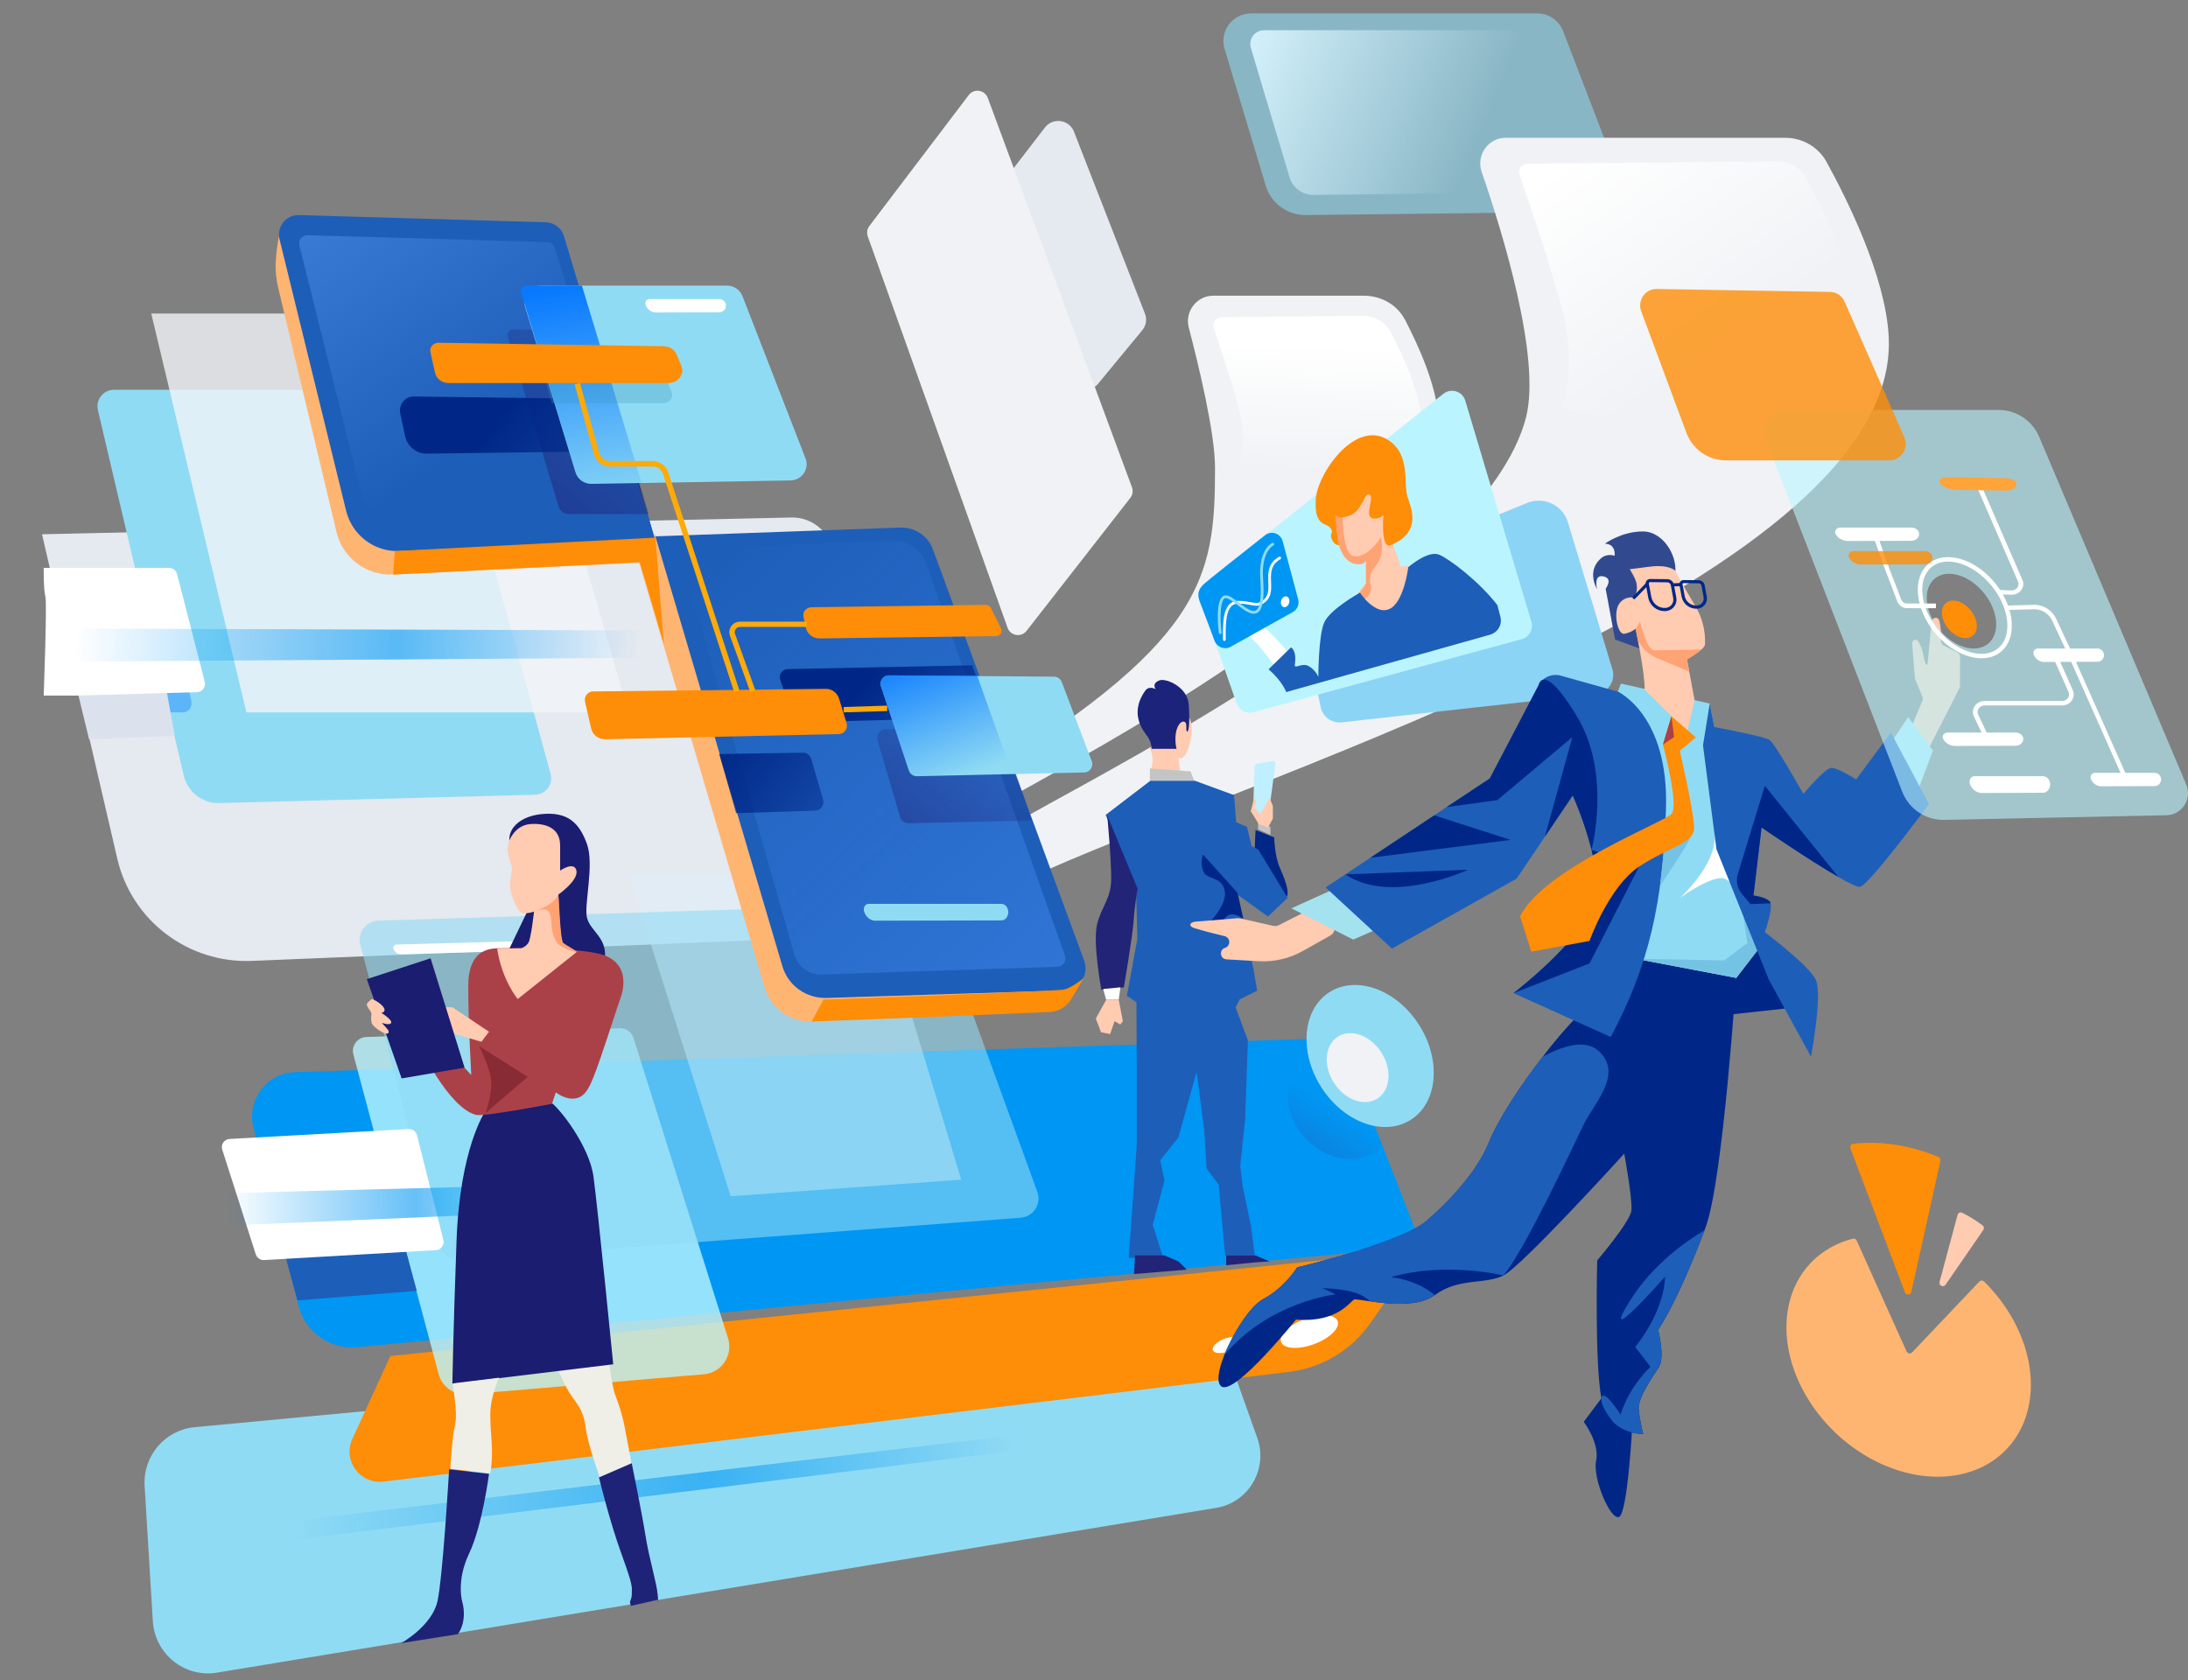 <svg width="651" height="500" viewBox="0 0 651 500" fill="none" xmlns="http://www.w3.org/2000/svg">
<rect x="0" y="0" width="651" height="500" fill="#808080" stroke="none"/>
<path d="M74.957 285.966L291 277.07L247.242 161.933C245.393 157.069 240.67 153.892 235.452 154.003L12.5 159L34.934 255.707C39.272 274.05 56.062 286.744 74.957 285.966Z" fill="#E5E9F0"/>
<path d="M405.757 88H360.976C356.037 88 352.451 92.727 353.702 97.504C356.782 109.266 361.511 128.993 361.511 139.244C361.511 172.508 358.327 191.471 287 234.343L290.298 243C328.229 221.564 430.149 169.142 427.965 124.53C427.492 114.852 422.002 102.747 418.053 95.193C415.674 90.642 410.892 88 405.757 88Z" fill="#F0F2F5"/>
<path d="M368.256 120.324C370.856 129.658 369.339 136.726 368.256 139.093L413.011 150C415.512 146.872 420.962 138.282 422.763 128.948C424.248 121.245 418.458 107.717 413.766 98.852C412.133 95.766 408.882 93.966 405.411 94.001L363.443 94.418C361.759 94.435 360.588 96.117 361.136 97.722C363.09 103.444 366.134 112.706 368.256 120.324Z" fill="url(#paint0_linear)"/>
<path d="M33.894 116H108.294C109.177 116 110.044 116.241 110.802 116.697L135.271 131.417C136.351 132.067 137.142 133.112 137.478 134.335L163.82 230.272C164.668 233.36 162.413 236.43 159.234 236.514L65.259 238.996C60.244 239.129 55.824 235.7 54.668 230.78L29.134 122.064C28.407 118.969 30.737 116 33.894 116Z" fill="#90DBF4"/>
<path d="M106.237 400.926L423 370.849L400.302 312.667C399.414 310.391 397.202 308.924 394.776 309.003L87.694 319.078C79.317 319.353 73.342 327.372 75.413 335.56L88.816 388.555C90.81 396.441 98.201 401.69 106.237 400.926Z" fill="#0096F3"/>
<path d="M362.725 396L57.913 424.728C49.076 425.561 42.49 433.305 43.031 442.226L45.472 482.447C46.066 492.237 54.932 499.364 64.544 497.779L361.895 448.733C371.525 447.144 377.368 437.152 374.076 427.901L362.725 396Z" fill="#90DBF4"/>
<path d="M423 372L116.15 403.543L104.834 428.229C101.899 434.634 107.118 441.779 114.113 440.931L383.618 408.255C393.3 407.081 402.03 401.854 407.636 393.873L423 372Z" fill="#FE8D08"/>
<path d="M130.481 408.862L105.142 313.816C104.457 311.246 106.334 308.703 108.985 308.612L184.41 306.002C186.261 305.938 187.928 307.12 188.485 308.892L216.612 398.244C218.204 403.301 214.711 408.534 209.443 408.983L139.149 414.97C135.166 415.309 131.513 412.735 130.481 408.862Z" fill="#BAF5FF" fill-opacity="0.8"/>
<path d="M187 212L147.601 76L143.908 93.309H45L73.318 212H187Z" fill="#F1F3F9" fill-opacity="0.8"/>
<path d="M286 351.077L267.515 289.949L259.299 260H187L217.398 356L286 351.077Z" fill="#DEEEF8" fill-opacity="0.6"/>
<path d="M457.407 4H372.221C366.72 4 362.773 9.277 364.35 14.523L376.598 55.251C378.175 60.493 383.05 64.063 388.547 63.999L473.872 63.015C479.589 62.95 483.492 57.236 481.452 51.92L465.082 9.26C463.866 6.092 460.813 4 457.407 4Z" fill="#90DBF4" fill-opacity="0.6"/>
<path d="M447.693 9H376.077C373.348 9 371.39 11.64 372.175 14.264L383.685 52.756C384.625 55.899 387.525 58.037 390.794 57.999L459.939 57.198C465.611 57.132 469.483 51.414 467.454 46.097L455.302 14.253C454.095 11.089 451.069 9 447.693 9Z" fill="url(#paint1_linear)"/>
<path d="M531.054 41H447.985C442.777 41 439.139 46.227 440.837 51.147C447.046 69.131 458.537 106.371 454.056 124.133C442.058 171.693 332.19 227.793 306.618 242.3C305.379 243.003 304.773 244.424 305.078 245.815L307.396 256.369C307.847 258.419 309.996 259.567 311.917 258.717C379.138 228.984 565.433 171.308 561.952 100.263C561.079 82.441 549.713 59.548 543.423 48.135C540.949 43.646 536.183 41 531.054 41Z" fill="#F0F2F5"/>
<path opacity="0.59" d="M273.285 269.003L112.588 273.973C108.884 274.088 106.25 277.598 107.193 281.162L130.892 370.726C131.6 373.402 134.128 375.193 136.903 374.983L303.667 362.402C307.469 362.115 309.948 358.303 308.653 354.737L278.886 272.785C278.039 270.452 275.779 268.926 273.285 269.003Z" fill="#90DBF4"/>
<path d="M464.486 90.795C468.738 105.957 466.258 117.438 464.486 121.283L537.667 139C541.756 133.919 550.668 119.965 553.612 104.803C556.224 91.348 545.077 66.947 537.201 52.793C535.509 49.753 532.278 47.966 528.819 48.001L454.439 48.735C452.753 48.752 451.584 50.436 452.14 52.04C455.264 61.044 460.749 77.468 464.486 90.795Z" fill="url(#paint2_linear)"/>
<path fill-rule="evenodd" clip-rule="evenodd" d="M130 110H180.341L195 161.274L144.66 163L130 110ZM132.148 111.669L145.873 161.289L192.853 159.678L179.127 111.669H132.148Z" fill="black"/>
<path d="M194.972 159L190 166.871L227.502 293.902C229.327 300.083 235.114 304.237 241.554 303.989L315 298.5L321.5 288L247.5 296.5C240.816 297.07 235.378 292.939 233.5 286.5L194.972 159Z" fill="#FFB572"/>
<path d="M82.039 78.076C82.342 73.051 83.314 65 86.426 65C106.179 67.677 108.179 117.051 107.728 144.795C107.567 154.693 115.572 163.012 125.377 162.642L195 160.016L189.654 167.485L116.879 170.981C108.992 171.36 101.951 166.032 100.103 158.288L82.816 85.841C82.209 83.297 81.882 80.688 82.039 78.076Z" fill="#FFB572"/>
<path d="M195 160.777L118.818 163.986C111.389 164.299 104.768 159.284 102.978 151.987L83.172 71.231C82.254 67.487 85.122 63.891 88.935 64.002L162.443 66.156C164.918 66.229 167.072 67.892 167.792 70.287L195 160.777Z" fill="#1D5EB9"/>
<path d="M190 155.218L123.127 157.986C115.724 158.293 109.127 153.391 107.348 146.263L89.073 73.024C88.683 71.458 89.906 69.954 91.533 70.001L162.804 72.054C163.861 72.084 164.781 72.781 165.088 73.784L190 155.218Z" fill="url(#paint3_linear)"/>
<path d="M340.665 93.351L319.532 39.166C318.124 35.557 313.265 34.872 310.897 37.95L298.022 54.677C296.969 56.045 296.71 57.856 297.337 59.46L318.21 112.838C319.593 116.375 324.316 117.118 326.739 114.181L339.873 98.261C341.009 96.884 341.311 95.01 340.665 93.351Z" fill="#E5EAF0"/>
<path d="M305.438 187.738L336.299 148.188C337.005 147.283 337.193 146.073 336.793 144.995L293.9 29.148C292.999 26.716 289.793 26.235 288.228 28.296L258.674 67.238C257.997 68.129 257.817 69.304 258.193 70.359L299.78 186.816C300.651 189.256 303.847 189.777 305.438 187.738Z" fill="#F0F2F5"/>
<path d="M474.876 206.534L399.233 214.964C396.266 215.294 393.534 213.331 392.937 210.438L387.117 182.267C386.565 179.591 388.007 176.904 390.558 175.857L454.334 149.688C459.295 147.652 464.948 150.307 466.489 155.396L479.755 199.231C480.786 202.637 478.449 206.136 474.876 206.534Z" fill="#8BD4F5"/>
<path d="M588.911 381.399C589.292 380.998 589.925 380.981 590.319 381.369C596.317 387.287 600.693 394.524 602.815 402.059C605.022 409.893 604.672 417.618 601.819 424.056C598.967 430.494 593.768 435.292 587.017 437.715C580.266 440.139 572.333 440.056 564.43 437.48C556.527 434.903 549.088 429.974 543.249 423.445C537.409 416.916 533.49 409.146 532.09 401.321C530.69 393.496 531.885 386.046 535.493 380.109C538.967 374.393 544.493 370.382 551.279 368.632C551.74 368.513 552.215 368.751 552.411 369.185L567.272 402.203C567.564 402.852 568.42 402.997 568.91 402.481L588.911 381.399Z" fill="#FFB572"/>
<path d="M407.941 319.804C410.602 322.329 412.521 325.49 413.403 328.806C414.286 332.121 414.085 335.409 412.83 338.166C411.574 340.923 409.335 342.998 406.452 344.075C403.57 345.152 400.204 345.171 396.867 344.13C393.53 343.089 390.406 341.044 387.972 338.308C385.539 335.572 383.928 332.295 383.388 328.978C382.847 325.66 383.406 322.485 384.978 319.935C386.551 317.386 389.051 315.603 392.097 314.859L398.566 329.685L407.941 319.804Z" fill="url(#paint4_linear)"/>
<path d="M550.542 341.718C550.316 341.121 550.699 340.467 551.333 340.393C559.463 339.437 568.249 340.786 576.77 344.303C577.214 344.486 577.459 344.964 577.354 345.433L568.684 384.473C568.468 385.443 567.124 385.539 566.772 384.61L550.542 341.718Z" fill="#FE8D08"/>
<path d="M582.438 361.538C582.599 360.938 583.264 360.628 583.819 360.908C585.927 361.971 587.965 363.234 589.897 364.675C590.322 364.991 590.412 365.586 590.112 366.022L578.863 382.339C578.226 383.263 576.783 382.596 577.074 381.512L582.438 361.538Z" fill="#FFCBB1"/>
<path d="M195 160L197.5 191.5L190.368 167.352H189.538C167.669 168.416 117 171 117 171C117 171 117.048 169.115 117.5 164L195 160Z" fill="#FE8D08"/>
<path d="M267.845 157.007L195 159.616L232.785 287.557C234.482 293.304 239.904 297.186 245.962 296.993L316.569 294.744C321.083 294.6 324.137 290.144 322.596 285.952L277.568 163.479C276.093 159.467 272.165 156.852 267.845 157.007Z" fill="#1D5EB9"/>
<path d="M265.892 161.006L202 163.334L236.332 284.034C237.364 287.66 240.706 290.117 244.445 289.996L314.626 287.721C316.287 287.668 317.414 285.998 316.855 284.42L275.476 167.561C274.039 163.503 270.161 160.851 265.892 161.006Z" fill="url(#paint5_linear)"/>
<path d="M297.849 187.112L294.823 180.903C294.552 180.345 293.956 179.991 293.304 180L241.432 180.718C239.882 180.739 238.737 182.084 239.053 183.512L239.807 186.92C240.209 188.734 241.922 190.026 243.892 190L296.376 189.304C297.565 189.288 298.344 188.129 297.849 187.112Z" fill="#FE8D08"/>
<path d="M297.959 269H258.386C257.403 269 256.733 270.2 257.104 271.298C257.657 272.935 258.979 274.003 260.446 274L297.963 273.911C299.464 273.908 300.447 272.018 299.795 270.39C299.456 269.54 298.742 269 297.959 269Z" fill="#90DBF4"/>
<path d="M158.519 280.001L117.908 281.104C117.284 281.121 116.853 281.734 117.047 282.328C117.381 283.35 118.347 284.03 119.42 283.999L158.599 282.884C159.594 282.856 160.261 281.85 159.901 280.921C159.681 280.353 159.128 279.984 158.519 280.001Z" fill="white"/>
<path d="M422 177.117L415.51 179L413.258 174.162C413.258 174.162 410.132 169.919 411.236 167.664C412.339 165.408 414.181 169.302 416.879 173.327C418.802 176.2 420.937 176.931 422 177.117Z" fill="#002787"/>
<path d="M452.779 190.209L372.916 211.955C370.835 212.522 368.67 211.385 367.954 209.351L357.031 178.288C356.45 176.634 356.98 174.794 358.352 173.703L429.462 117.19C431.741 115.378 435.129 116.443 435.963 119.232L455.64 185.061C456.302 187.276 455.01 189.601 452.779 190.209Z" fill="#BAF5FF"/>
<path d="M417.67 178.606C413.764 184.851 406.522 181.196 403.684 179.412C402.941 178.943 402.502 178.606 402.502 178.606L406.205 173.592V166.786C405.998 167.14 405.69 167.429 405.319 167.619C404.948 167.81 404.528 167.893 404.109 167.86C395.718 167.86 397.32 149.117 397.32 149.117C397.32 149.117 398.089 148.188 399.311 146.926C401.805 144.353 406.173 140.396 409.654 140.155C414.832 139.8 410.763 151.26 410.763 151.26L416.805 168.693L418.901 168.333C418.901 168.333 422.604 170.726 417.67 178.606Z" fill="#FFCBB1"/>
<path d="M409.048 168.784C405.827 172.531 409.477 175 406.968 177.49C406.07 178.37 405.022 179.097 403.868 179.639C403.104 179.164 402.653 178.822 402.653 178.822L406.46 173.743V166.849C406.247 167.207 405.931 167.5 405.549 167.693C405.167 167.885 404.736 167.97 404.305 167.936C395.676 167.936 397.323 148.949 397.323 148.949C397.323 148.949 398.115 148.007 399.371 146.729C399.232 152.336 399.302 164.287 402.397 165.375C406.456 166.827 410.892 159.932 410.892 159.932C410.892 159.932 412.269 165.033 409.048 168.784Z" fill="#FFA274"/>
<path d="M398.465 162.229C398.465 162.229 397.112 162.472 396.259 160.504C395.406 158.536 397.121 158.657 395.767 157.059C394.413 155.461 391.097 156.689 391.467 148.82C391.837 140.951 403.4 124.383 413.259 131.096C419.775 135.525 417.516 143.899 418.743 147.714C419.971 151.529 423.048 158.287 413.825 162.238C410.721 163.592 411.614 153.353 411.614 153.353C411.614 153.353 409.981 154.734 408.293 154.229C405.829 153.493 409.155 147.673 407.436 147.14C405.716 146.608 405.419 152.152 401.412 153.493C397.405 154.833 397.351 152.879 397.351 152.879C397.351 152.879 397.468 159.61 398.465 162.229Z" fill="#FE8D08"/>
<path d="M365.933 187.813C365.933 187.813 369.642 187.813 372.361 189.959C375.08 192.106 380.033 199.385 380.033 199.385L383.211 194.068C383.211 194.068 377.395 187.112 374.585 185.614C373.326 184.898 372.012 184.276 370.654 183.753L371.521 186.14C371.521 186.14 369.147 186.14 365.933 187.813Z" fill="white"/>
<path d="M443.319 188.893L442.015 189.26L435.495 191.098L382.669 205.967C382.669 205.967 381.764 202.997 377.451 199.172L384.108 192.66C384.108 192.66 385.959 193.506 385.216 197.972C385.393 199.177 387.434 197.007 389.533 198.335C390.753 199.075 391.703 200.171 392.248 201.47C392.248 201.47 392.248 189.287 393.973 185.307C395.697 181.328 404.38 176.529 404.634 176.378C405.112 177.08 405.642 177.747 406.217 178.375C407.91 180.225 410.715 182.51 413.458 181.212C417.77 179.163 419.005 168.791 419.005 168.791C419.005 168.791 424.797 163.726 428.128 165.05C431.092 166.232 440.043 172.948 445.527 180.101L446.432 183.616C446.71 184.719 446.542 185.884 445.961 186.868C445.381 187.852 444.434 188.577 443.319 188.893Z" fill="#1D5EB9"/>
<path d="M384.681 182.122L366.175 192.473C364.353 193.492 362.039 192.585 361.332 190.621C359.583 185.768 357.224 179.841 356.883 178.816C356.06 176.348 356.883 175.114 358.117 173.88C358.943 173.054 369.038 165.07 376.41 159.271C378.267 157.81 381.008 158.729 381.617 161.011L386.254 178.402C386.642 179.856 385.994 181.387 384.681 182.122Z" fill="#0096F3"/>
<path fill-rule="evenodd" clip-rule="evenodd" d="M381.1 165.859C381.212 166.057 381.144 166.308 380.947 166.421C379.588 167.197 378.891 168.131 378.53 169.136C378.162 170.159 378.131 171.285 378.163 172.469C378.17 172.697 378.178 172.927 378.187 173.159C378.224 174.11 378.261 175.091 378.133 176.001C377.97 177.16 377.534 178.254 376.481 179.132C375.835 179.67 375.269 179.99 374.699 180.145C374.128 180.301 373.59 180.282 373.022 180.201C372.718 180.157 372.405 180.097 372.067 180.032C371.142 179.853 370.032 179.639 368.401 179.639C367.394 179.639 366.686 180.021 366.166 180.647C365.63 181.292 365.276 182.219 365.05 183.321C364.666 185.202 364.681 187.451 364.694 189.365C364.697 189.699 364.699 190.024 364.699 190.335C364.699 190.562 364.515 190.746 364.287 190.746C364.06 190.746 363.876 190.562 363.876 190.335C363.876 190.036 363.874 189.719 363.871 189.39C363.858 187.482 363.841 185.13 364.244 183.156C364.482 181.996 364.873 180.917 365.533 180.122C366.208 179.309 367.146 178.816 368.401 178.816C370.119 178.816 371.345 179.053 372.28 179.233C372.597 179.294 372.881 179.349 373.139 179.386C373.651 179.459 374.064 179.466 374.483 179.351C374.903 179.237 375.366 178.991 375.954 178.5C376.809 177.787 377.175 176.903 377.318 175.887C377.435 175.056 377.402 174.171 377.366 173.227C377.357 172.986 377.348 172.741 377.341 172.492C377.308 171.297 377.332 170.037 377.756 168.858C378.186 167.66 379.018 166.575 380.538 165.706C380.736 165.594 380.987 165.662 381.1 165.859Z" fill="white"/>
<path fill-rule="evenodd" clip-rule="evenodd" d="M379.038 161.738C379.155 161.933 379.092 162.186 378.897 162.303C377.038 163.418 375.398 166.508 375.805 172.205C375.973 174.563 375.986 176.429 375.868 177.886C375.752 179.339 375.504 180.413 375.133 181.17C374.757 181.938 374.24 182.406 373.593 182.574C372.967 182.736 372.299 182.595 371.657 182.327C370.522 181.853 369.276 180.897 368.139 180.024C368.002 179.919 367.867 179.815 367.734 179.713C367.1 179.23 366.507 178.793 365.973 178.476C365.426 178.152 365.003 177.994 364.699 177.994C364.352 177.994 364.014 178.257 363.726 178.997C363.447 179.716 363.283 180.734 363.207 181.878C363.055 184.156 363.258 186.801 363.46 188.22C363.492 188.445 363.336 188.653 363.111 188.685C362.886 188.717 362.678 188.561 362.646 188.336C362.437 186.876 362.229 184.172 362.386 181.823C362.464 180.653 362.634 179.536 362.959 178.7C363.275 177.885 363.811 177.171 364.699 177.171C365.238 177.171 365.825 177.432 366.392 177.768C366.973 178.112 367.6 178.577 368.232 179.059C368.366 179.161 368.501 179.264 368.635 179.367C369.792 180.254 370.946 181.139 371.974 181.568C372.542 181.805 373.01 181.875 373.387 181.777C373.743 181.685 374.094 181.421 374.394 180.808C374.7 180.184 374.935 179.227 375.048 177.82C375.161 176.419 375.151 174.598 374.984 172.264C374.568 166.442 376.22 162.949 378.474 161.597C378.669 161.48 378.921 161.543 379.038 161.738Z" fill="#90DBF4"/>
<path d="M383.559 179.413C383.318 180.289 382.589 180.852 381.932 180.671C381.275 180.491 380.938 179.634 381.179 178.757C381.421 177.881 382.149 177.318 382.806 177.499C383.463 177.679 383.8 178.536 383.559 179.413Z" fill="white"/>
<path d="M398.002 393.166C398.765 395.233 395.613 398.3 390.963 400.018C386.312 401.735 381.923 401.451 381.16 399.384C380.397 397.317 383.548 394.25 388.199 392.532C392.85 390.815 397.238 391.099 398.002 393.166Z" fill="white"/>
<path d="M369.251 398.712C369.631 399.741 368.062 401.269 365.745 402.125C363.428 402.98 361.242 402.839 360.862 401.809C360.482 400.779 362.052 399.251 364.368 398.396C366.685 397.541 368.871 397.682 369.251 398.712Z" fill="white"/>
<path d="M50.016 212L48.043 203.028C48.014 202.899 48 202.766 48 202.632C48 201.731 48.643 201 49.436 201H53.37C54.48 201 55.447 201.859 55.717 203.083L56.927 208.583C57.308 210.319 56.153 212 54.579 212H50.016Z" fill="#5BB5F8"/>
<path d="M52 219L49.583 205.667L22.5 203.5L26.5 220L52 219Z" fill="#DBE2ED"/>
<path d="M124 384.167L120.196 370L84 370.5L88.5 387L124 384.167Z" fill="#1D5EB9"/>
<path d="M60.92 202.881L52.693 170.87C52.41 169.769 51.423 169 50.292 169L13 169C13 169 12.958 175.883 13.5 177.5C14.042 179.117 13 207 13 207H23L58.518 206C60.14 206 61.325 204.461 60.92 202.881Z" fill="white"/>
<path d="M131.927 369.04L124.079 337.844C123.794 336.711 122.729 335.938 121.544 336.004L68.331 338.95C66.724 339.039 65.632 340.591 66.115 342.1L76.106 373.302C76.445 374.363 77.475 375.061 78.605 374.996L129.675 372.044C131.217 371.955 132.297 370.513 131.927 369.04Z" fill="white"/>
<path d="M270.234 244.999L307 244.191L297.958 217H263.468C261.813 217 260.628 218.651 261.108 220.288L267.822 243.19C268.142 244.284 269.128 245.024 270.234 244.999Z" fill="url(#paint6_linear)"/>
<path d="M373.565 246.996L379.122 249.211C379.122 249.211 379.212 254.617 380.762 258.163C382.312 261.71 383.586 264.994 382.949 266.755L370.676 259.847L373.229 254.265L373.565 246.996Z" fill="#002787"/>
<path d="M342.135 229.728C342.135 229.728 343.915 226.759 342.135 222.721L352.605 212.601C352.605 212.601 354.75 213.012 354.565 217.416C354.38 221.821 352.507 226.675 350.639 225.507L351.293 230.896L342.135 229.728Z" fill="#FFCBB1"/>
<path d="M345.058 202.459C346.981 201.783 353.25 204.463 353.663 209.472C354.077 214.481 353.727 218.113 353.171 217.657C352.615 217.201 353.526 214.932 352.187 214.747C350.849 214.561 348.969 217.752 350.042 222.846H342.622C342.593 221.655 342.253 220.494 341.638 219.48C340.654 218.023 335.615 212.783 340.742 205.56C341.904 203.922 343.872 205.104 343.872 205.104C343.872 205.104 342.464 203.391 345.058 202.459Z" fill="#1C237B"/>
<path d="M342.135 232.36V228.701L354.228 229.565L355.308 232.36H342.135Z" fill="#C4C4C4"/>
<path d="M328.963 242.526L342.246 232.36H355.535L367.174 236.628L367.815 244.705L371.018 246.069L372.395 251.787L374.408 252.876L383.116 267.215L377.254 272.753L367.905 266.036L372.855 287.917L374.045 294.814L368.824 297.448L367.633 299.807L371.296 309.608L370.473 333.118L369.005 347.007L369.737 352.999L372.214 364.889L373.314 373.606H364.515L362.593 352.545L359.016 347.737L358.284 336.206L356.039 318.959L350.586 338.565L345.182 345.283L346.464 351.275L342.983 364.53L346.096 374.33H335.834L338.215 340.834V316.235L338.124 298.262L335.284 296.358L338.402 279.38L338.003 264.311L331.712 248.698L328.963 242.526Z" fill="#1D5EB9"/>
<path d="M357.946 254.314L368.226 265.732L369.944 273.5C369.944 273.5 367.499 271.442 365.495 272.364C363.492 273.287 362.675 278.626 357.946 276.507C357.946 276.507 365.31 269.88 364.403 265.18C363.497 260.48 358.943 262.138 357.946 259.095C356.949 256.053 357.946 254.314 357.946 254.314Z" fill="#002787"/>
<path d="M329.423 242.605L338.476 264.444C338.476 264.444 337.587 269.419 337.314 273.847C337.041 278.276 334.379 293.837 334.379 293.837L327.68 294.564C327.68 294.564 325.108 280.536 326.397 275.18C327.685 269.824 330.524 267.54 330.615 261.808C330.706 256.077 329.423 242.605 329.423 242.605Z" fill="#222478"/>
<path d="M374.335 244.801V246.84L377.994 248.46V246.12L374.335 244.801Z" fill="#C4C4C4"/>
<path d="M328.231 294.325L333.354 293.832L332.86 297.491H329.102L328.231 294.325Z" fill="white"/>
<path d="M329.161 297.491L326.036 303.101L327.595 307.201L330.298 307.736L331.623 303.906L333.339 304.882L334.085 303.906L332.854 297.491H329.161Z" fill="#FFCBB1"/>
<path d="M373.979 227.323L378.438 226.521C378.571 226.496 378.708 226.501 378.838 226.536C378.968 226.57 379.087 226.633 379.186 226.719C379.285 226.806 379.36 226.913 379.406 227.031C379.452 227.15 379.468 227.278 379.451 227.403L377.517 241.972L374.613 242.605L372.871 240.253L373.287 228.086C373.292 227.904 373.363 227.729 373.489 227.59C373.615 227.452 373.788 227.357 373.979 227.323V227.323Z" fill="#C0EFFF"/>
<path d="M373.166 237.483L373.764 238.347L373.166 240.45L374.964 242.269L377.784 237.483L378.726 239.876V243.613L377.28 246.264L374.536 245.236L372.14 241.41L373.166 237.483Z" fill="#FFCBB1"/>
<path d="M364.822 373.599V376.539L373.619 375.666L377.725 375.409L373.504 373.599H364.822Z" fill="#222478"/>
<path d="M337.744 373.599L337.386 379.158L353.101 377.848L350.648 375.409L346.426 373.599H337.744Z" fill="#222478"/>
<path d="M169.24 153H193L177.327 98.771L152.657 98.001C151.552 97.966 150.745 99.081 151.075 100.184L166.172 150.641C166.592 152.045 167.834 153 169.24 153Z" fill="url(#paint7_linear)"/>
<path d="M238.906 224L214 224.399L219.026 242L242.564 241.246C244.214 241.193 245.367 239.552 244.893 237.931L241.352 225.836C241.029 224.732 240.03 223.982 238.906 224Z" fill="url(#paint8_linear)"/>
<path d="M289.265 198L234.408 199.119C232.76 199.152 231.613 200.711 232.122 202.223L236.424 215L295 213.419L289.265 198Z" fill="url(#paint9_linear)"/>
<path d="M182.129 118.77L123.112 118C120.499 117.966 118.536 120.447 119.096 123.075L120.519 129.747C121.179 132.845 123.862 135.039 126.942 134.999L187 134.231L182.129 118.77Z" fill="url(#paint10_linear)"/>
<path d="M251.886 215.198L249.661 207.945C249.118 206.177 247.502 204.98 245.684 205L176.446 205.771C174.863 205.789 173.704 207.296 174.067 208.865L175.892 216.765C176.337 218.693 178.046 220.042 179.991 219.999L249.58 218.466C251.225 218.43 252.377 216.798 251.886 215.198Z" fill="#FE8D08"/>
<path d="M324.838 226.542L315.907 202.973C315.545 202.016 314.628 201.381 313.6 201.373L264.506 201C262.806 200.987 261.595 202.637 262.126 204.243L270.411 229.301C270.753 230.334 271.734 231.024 272.828 230.999L322.569 229.884C324.281 229.845 325.442 228.136 324.838 226.542Z" fill="#90DBF4"/>
<path d="M301 229.839L290.706 201H264.472C262.79 201 261.6 202.645 262.125 204.244L270.359 229.3C270.704 230.35 271.703 231.043 272.807 230.998L301 229.839Z" fill="url(#paint11_linear)"/>
<path d="M216.319 85H160.906C157.623 85 155.268 88.111 156.209 91.204L171.232 140.561C171.863 142.632 173.818 144.037 176.016 143.999L235.179 142.979C238.578 142.92 240.886 139.56 239.673 136.437L220.899 88.101C220.174 86.234 218.352 85 216.319 85Z" fill="#90DBF4"/>
<path d="M191 144L173.126 85H156.626C155.537 85 154.756 86.045 155.07 87.083L171.268 140.55C171.889 142.598 173.785 144 175.936 144H191Z" fill="url(#paint12_linear)"/>
<path d="M199.819 116.644L196.199 107.765L162.702 107C161.585 106.975 160.76 108.017 161.063 109.073L164.195 120H197.504C199.268 120 200.474 118.252 199.819 116.644Z" fill="#3F96BB" fill-opacity="0.3"/>
<path d="M202.726 108.9L201.286 105.467C200.682 104.027 199.168 103.064 197.465 103.038L130.541 102C128.947 101.976 127.736 103.29 128.05 104.704L129.444 110.977C129.835 112.735 131.543 114 133.525 114H198.833C201.747 114 203.759 111.363 202.726 108.9Z" fill="#FE8D08"/>
<path d="M213.959 89H193.278C192.459 89 191.851 89.733 192.032 90.504C192.375 91.968 193.726 93.005 195.282 93L213.966 92.936C215.304 92.932 216.276 91.706 215.93 90.459C215.691 89.599 214.882 89 213.959 89Z" fill="white"/>
<path d="M234.988 187.764L3.298 187C0.064 186.989 -1.233 192.322 1.439 194.649L1.962 195.105C3.393 196.351 5.088 197.012 6.82 197L234.997 195.453C237.564 195.436 238.939 191.594 237.269 189.107C236.698 188.258 235.866 187.767 234.988 187.764Z" fill="url(#paint13_linear)"/>
<path d="M190.702 351.864L56.033 355.392C53.093 355.469 51.456 358.825 53.206 361.19C55.074 363.714 58.073 365.146 61.211 365.011L190.964 359.439C193.632 359.325 195.348 356.562 194.268 354.12C193.647 352.715 192.239 351.824 190.702 351.864Z" fill="url(#paint14_linear)"/>
<path d="M362.182 419.906L62.525 455.575C59.53 455.931 59.261 460.175 62.187 460.907C63.03 461.118 63.904 461.171 64.767 461.065L362.71 424.262C364.871 423.995 365.366 421.082 363.413 420.117C363.032 419.929 362.604 419.855 362.182 419.906Z" fill="url(#paint15_linear)"/>
<path d="M165.493 406.433C165.493 406.433 167.985 412.635 170.312 415.793C172.639 418.952 173.802 420.809 174.3 425.154C174.797 429.5 178.456 439.695 178.456 439.695L187.912 435.515C187.912 435.515 187.09 431.17 185.918 424.985C184.746 418.799 183.258 416.128 182.678 413.954C182.099 411.779 180.434 400.917 180.434 400.917L165.493 406.433Z" fill="#EFEEE7"/>
<path d="M160.91 242.303C168.975 241.419 172.379 244.958 174.628 251.149C176.877 257.339 173.747 269.074 174.628 273.013C175.509 276.953 180.173 278.703 180.032 284.389C179.891 290.075 173.381 297.912 173.381 297.912L151.582 282.263L156.874 271.267C156.874 271.267 151.96 254.459 151.582 250.286C151.204 246.113 155.269 242.92 160.91 242.303Z" fill="#1A1D70"/>
<path d="M144.328 330.858C144.328 330.858 136.83 341.595 135.828 369.38C134.827 397.166 134.592 411.823 134.592 411.823L182.458 406.016C182.458 406.016 177.833 359.402 176.584 350.186C175.335 340.97 166.46 329.849 164.086 328.208L144.328 330.858Z" fill="#1A1D70"/>
<path d="M147.921 282.214C145.772 282.343 139.317 282.468 139.317 293.443C139.317 304.418 140.219 319.913 140.219 319.913L128.072 307.055L124.897 311.475C124.897 311.475 133.463 329.641 141.587 331.774C143.991 332.406 164.231 328.497 164.231 328.497L165.371 325.091C165.371 325.091 168.375 327.487 171.362 326.859C174.35 326.231 175.618 323.706 178.652 314.881C181.685 306.057 183.588 299.877 184.598 297.103C185.607 294.329 187.13 287.392 180.296 284.493C173.461 281.595 147.921 282.214 147.921 282.214Z" fill="#AB4148"/>
<path d="M157.742 245.251C161.676 244.924 166.662 246.013 166.662 251.599V259.091C166.662 259.091 170.866 256.159 171.505 259.091C172.144 262.022 166.141 266.21 166.141 266.21C166.141 266.21 166.406 279.668 167.553 280.807C168.701 281.946 171.551 283.349 171.551 283.349L154.038 297.307C154.038 297.307 149.326 291.72 147.922 282.323L155.068 282.198C155.961 281.916 156.727 281.333 157.233 280.548C157.998 279.292 158.889 271.281 158.889 271.281C158.889 271.281 155.833 272.42 154.686 271.281C153.538 270.142 151.705 265.837 151.743 263.408C151.781 260.979 152.403 259.597 152.277 258.203C152.151 256.808 151.016 254.983 151.016 252.617C151.016 250.251 153.151 245.623 157.742 245.251Z" fill="#FFCBB1"/>
<path d="M142.469 311.242L157.01 320.482L144.477 331.237C144.477 331.237 146.606 325.161 146.106 321.221C145.606 317.281 142.469 311.242 142.469 311.242Z" fill="#892B34"/>
<path d="M134.557 299.73L145.498 307.049L143.234 310.031L134.557 307.489L132.168 299.73H134.557Z" fill="#FFCBB1"/>
<path d="M109.144 291.396L128.112 285.188L138.227 317.727L119.502 320.937L109.144 291.396Z" fill="#1A1D70"/>
<path d="M110.596 297.307C112.046 297.678 114.942 299.777 114.34 300.89C113.739 302.003 112.679 300.89 112.679 300.89C112.679 300.89 116.754 303.361 116.392 304.352C116.029 305.342 113.504 304.352 113.504 304.352C113.504 304.352 115.667 306.447 115.667 307.014C115.667 308.926 110.959 305.709 110.596 304.474C110.418 303.684 110.384 302.867 110.496 302.064C110.525 301.849 110.51 301.629 110.454 301.419C110.398 301.209 110.301 301.013 110.17 300.841C109.724 300.266 109.098 299.361 109.146 298.897C109.202 298.358 110.596 297.307 110.596 297.307Z" fill="#FFCBB1"/>
<path d="M171.855 283.371C169.937 283.169 166.549 281.71 165.796 280.644C162.28 275.663 166.415 268.981 159.565 271.015C159.109 271.174 158.828 271.252 158.828 271.252C159.087 271.163 159.332 271.084 159.565 271.015C161.116 270.471 164.694 268.981 166.099 266.405C166.402 267.617 166.644 279.917 167.614 280.644C168.583 281.371 171.047 282.664 171.855 283.371Z" fill="#FFA274"/>
<path d="M187.72 477.898L195.711 476.122C195.711 476.122 196.05 478.674 195.711 474.79C195.372 470.906 193.099 463.678 192.07 457.085C191.04 450.492 187.961 435.454 187.961 435.454L178.217 439.681C178.217 439.681 181.301 452.524 184.894 462.411C188.486 472.299 187.978 472.127 187.978 474.326C187.978 476.526 187.018 476.122 187.72 477.898Z" fill="#1F2378"/>
<path d="M148.527 410.006C148.527 410.006 145.876 415.307 145.876 421.185C145.876 427.063 147.032 431.932 145.876 438.484L133.986 437.138C133.986 437.138 134.235 432.605 134.688 428.413C135.142 424.222 135.803 423.378 135.64 420.188C135.477 416.997 134.688 411.705 134.688 411.705L148.527 410.006Z" fill="#EFEEE7"/>
<path d="M133.631 437.272L145.499 438.616C145.499 438.616 143.521 454.049 139.567 462.353C135.613 470.656 137.586 476.877 137.586 476.877C137.586 476.877 139.192 482.141 136.224 486.332L119.354 488.996C119.354 488.996 128.523 483.923 130.154 476.545C131.785 469.166 133.631 437.272 133.631 437.272Z" fill="#1F2378"/>
<path fill-rule="evenodd" clip-rule="evenodd" d="M217.185 189.172C216.451 187.136 217.994 185 220.201 185H240V186.565H220.201C219.098 186.565 218.326 187.633 218.693 188.651L224.761 205.479L223.253 206L217.185 189.172Z" fill="#FEAA08"/>
<path fill-rule="evenodd" clip-rule="evenodd" d="M264 211.6L251.048 212L251 210.4L263.952 210L264 211.6Z" fill="#FEAA08"/>
<path fill-rule="evenodd" clip-rule="evenodd" d="M172.577 114L178.291 134.792C178.683 136.216 179.973 137.202 181.445 137.202H194.177C196.299 137.202 198.18 138.572 198.841 140.596L220 205.489L218.445 206L197.286 141.106C196.846 139.757 195.592 138.844 194.177 138.844H181.445C179.237 138.844 177.302 137.365 176.715 135.229L171 114.437L172.577 114Z" fill="#FEAA08"/>
<path d="M516.58 291.017C516.58 291.017 512.682 350.753 507.574 364.949C507.574 364.949 507.424 365.37 507.142 366.123C505.495 370.549 499.396 386.449 493.338 395.804C493.338 395.804 495.513 403.832 493.512 406.96C491.51 410.088 487.277 416.026 487.563 419.431C487.828 421.904 488.282 424.354 488.921 426.758C488.921 426.758 483.835 426.943 480.079 423.314C478.98 422.252 478.101 420.984 477.492 419.583C477.485 419.569 477.482 419.553 477.484 419.537C477.015 418.456 476.673 417.324 476.465 416.164C474.428 405.174 475.219 375.101 475.219 375.101C475.219 375.101 484.968 363.659 485.38 360.31C485.791 356.96 483.264 343.328 483.264 343.328C483.264 343.328 452.829 376.84 447.313 379.587C441.798 382.334 434.001 380.16 426.893 385.433C422.031 389.025 413.208 388.065 407.702 387.286C405.148 386.921 403.311 386.593 402.9 386.755C401.629 387.331 397.989 393.685 385.594 392.715C385.594 392.715 367.558 415.157 363.478 412.645C361.836 411.632 362.481 407.776 364.257 403.302C366.89 396.656 372.018 388.652 375.845 386.607C382.263 383.182 385.963 377.153 385.963 377.153C385.963 377.153 418.125 369.642 424.955 362.867C424.955 362.867 438.218 351.806 442.933 340.114C445.854 332.879 452.552 322.837 459.019 314.467C462.344 310.07 465.931 305.878 469.761 301.913C477.165 294.534 486.82 285.346 486.82 285.346L516.58 291.017Z" fill="#002787"/>
<path d="M471.169 334.704C468.06 341.13 453.412 372.574 447.309 379.564C447.309 379.564 430.015 375.372 413.855 380.082C413.855 380.082 421.38 380.686 426.866 385.419C422.005 389.011 413.182 388.051 407.676 387.271C405.661 385.471 402.871 383.738 393.467 383.345L397.424 385.193C397.424 385.193 377.609 387.332 364.235 403.311C366.868 396.665 371.996 388.661 375.823 386.616C382.241 383.19 385.941 377.162 385.941 377.162C385.941 377.162 418.103 369.651 424.933 362.876C424.933 362.876 438.196 351.815 442.911 340.123C445.832 332.888 452.53 322.846 458.997 314.476C464.595 311.453 471.533 309.045 475.597 312.725C483.162 319.578 474.288 328.276 471.169 334.704Z" fill="#1D5EB9"/>
<path d="M531.309 300.123L514.33 301.973L516.581 291.017L523.241 282.383L531.309 300.123Z" fill="#002787"/>
<path d="M476.461 416.141L471.216 423.134C471.216 423.134 476.006 429.474 474.903 434.666C473.8 439.858 479.005 452.146 481.635 451.484C484.264 450.821 485.67 424.068 485.67 424.068L476.461 416.141Z" fill="#002787"/>
<path d="M477.49 161.809C477.49 161.809 482.441 158.14 488.834 158.157C495.227 158.175 499.656 166.302 498.223 171.574C498.223 171.574 491.066 166.364 486.65 171.313C486.65 171.313 488.584 175.256 486.324 177.91C484.064 180.565 486.657 187.142 486.657 187.142L487.786 192.953L480.538 190.342L477.73 175.193C477.73 175.193 480.098 172.173 477.051 171.53C474.005 170.887 475.172 175.317 475.172 175.317C475.172 175.317 472.014 170.218 476.095 166.374C476.646 165.822 477.343 165.438 478.103 165.267C478.864 165.096 479.658 165.144 480.392 165.406C480.392 165.406 480.939 161.866 477.49 161.809Z" fill="#314A8F"/>
<path d="M355.35 276.216C353.577 275.668 353.852 274.438 355.702 274.285L368.205 273.253C368.454 273.233 368.706 273.25 368.95 273.305L378.844 275.534C379.406 275.66 379.994 275.587 380.507 275.325L388.319 271.344C389.034 270.98 389.882 270.986 390.591 271.36L395.753 274.083C397.482 274.995 397.516 277.459 395.812 278.417L387.647 283.012C383.653 285.26 379.098 286.316 374.522 286.056L364.926 285.509C362.972 285.398 362.634 282.659 364.501 282.075V282.075C366.227 281.536 366.124 279.015 364.366 278.596C361.364 277.88 357.909 277.007 355.35 276.216Z" fill="#FFCBB1"/>
<path d="M481.346 205.837L482.277 203.429L508.673 209.373L523.24 282.383L516.579 291.012L486.797 285.35C486.797 285.35 495.24 259.353 494.909 244.792C494.578 230.231 491.614 212.019 481.346 205.837Z" fill="#90DBF4"/>
<path d="M518.366 270.375L519.883 280.623L513.035 285.819L486.797 285.35L516.58 291.017L523.24 282.383L518.366 270.375Z" fill="#74C3E5"/>
<path d="M384.215 270.324L397.552 264.285L410.745 276.049L402.63 279.619L384.215 270.324Z" fill="#A5E2F0"/>
<path d="M507.294 191.738C507.282 192.181 506.844 192.731 506.228 193.295C504.892 194.406 503.455 195.389 501.937 196.232L504.208 208.486L501.983 217.846L489.323 205.225C489.488 200.548 486.656 187.138 486.656 187.138C485.671 187.879 484.528 188.384 483.316 188.614C481.319 188.984 479.953 182.531 481.682 179.799C482.154 179.032 482.858 178.436 483.691 178.096C484.525 177.756 485.445 177.689 486.319 177.907C487.984 174.117 486.448 172.09 484.916 169.395L490.779 168.649C496.643 167.907 498.413 169.815 498.413 169.815C498.413 169.815 501.063 174.833 504.279 180.096C506.426 183.587 507.476 187.643 507.294 191.738V191.738Z" fill="#FFCBB1"/>
<path d="M568.456 218.916C568.138 218.454 568.077 217.862 568.295 217.345L571.976 208.596C572.147 208.19 572.148 207.733 571.979 207.326L569.872 202.255C569.806 202.097 569.765 201.929 569.751 201.757L568.938 191.775C568.833 190.482 570.059 189.831 570.754 190.925C571.342 191.85 571.909 193.126 572.228 194.849C572.973 198.867 573.422 197.817 573.53 197.456C573.549 197.392 573.559 197.326 573.565 197.259L574.668 185.226C574.816 183.616 576.692 183.302 577.051 184.878C577.467 186.703 577.606 188.587 577.458 190.468C577.402 191.18 577.76 191.871 578.401 192.185L582.265 194.077C582.832 194.355 583.19 194.932 583.187 195.562L583.149 204.123C583.148 204.38 583.087 204.634 582.969 204.863L573.928 222.583C573.361 223.693 571.813 223.795 571.106 222.768L568.456 218.916Z" fill="#FFCBB1"/>
<path d="M495.69 240.517C494.877 268.354 490.617 287.403 479.234 308.607L450.318 295.556C450.687 295.274 474.273 277.095 475.061 265.68C475.327 261.803 474.604 257.239 473.529 252.919C472.103 247.378 470.234 241.96 467.939 236.719L459.657 248.997L451.227 261.497L414.136 282.303L394.417 264.108L430.408 240.204L443.285 231.66L457.798 203.912C458.403 202.756 459.387 201.843 460.585 201.327C461.783 200.811 463.122 200.723 464.378 201.077L481.366 205.843C481.366 205.843 496.506 212.675 495.69 240.517Z" fill="#1D5EB9"/>
<path d="M509.944 247.016C509.944 247.016 512.865 254.57 499.892 267.197C499.892 267.197 507.163 261.856 511.706 261.326C516.25 260.796 518.367 270.375 518.367 270.375C518.367 270.375 511.697 254.606 509.944 247.016Z" fill="white"/>
<path d="M562.357 221.447L567.746 213.394L575.102 223.385L570.271 236.288L562.357 221.447Z" fill="#A5E2F0"/>
<path d="M573.92 239.263C573.92 239.263 556.197 263.39 553.385 263.911C552.625 264.052 550.16 262.842 546.957 260.996C538.258 255.978 524.136 246.28 524.136 246.28L521.729 266.511C521.729 266.511 525.055 266.927 526.496 268.209C526.665 268.378 526.776 268.596 526.815 268.832C527.363 271.099 525.091 277.417 525.091 277.417C525.091 277.417 538.301 287.355 540.291 291.651C542.281 295.948 538.836 314.463 538.836 314.463L526.254 291.483L510.703 252.745L506.695 221.828L508.696 209.416L510.086 216.382C510.086 216.382 524.949 219.135 526.528 220.216C528.106 221.297 536.553 236.253 536.553 236.253C536.553 236.253 543.034 228.515 544.927 228.505C546.819 228.495 552.274 231.96 552.274 231.96L562.595 218.006L573.92 239.263Z" fill="#1D5EB9"/>
<path d="M473.532 252.914C472.107 247.372 470.238 241.955 467.943 236.713L459.661 248.991L467.832 219.355L445.501 238.122L430.394 240.207L443.271 231.662L457.784 203.915C457.784 203.915 458.013 202.593 459.036 202.314C460.45 201.914 463.38 203.512 469.312 213.411C479.539 230.433 473.532 252.914 473.532 252.914Z" fill="#002787"/>
<path d="M487.715 257.825L472.94 286.716L450.318 295.556C450.687 295.274 474.273 277.095 475.061 265.68C475.327 261.803 474.604 257.239 473.529 252.919L487.715 257.825Z" fill="#002787"/>
<path d="M407.727 255.27L449.437 249.949L426.735 242.647L407.727 255.27Z" fill="#002787"/>
<path d="M400.288 260.211L436.784 258.836C436.784 258.836 413.932 269.5 400.288 260.211Z" fill="#002787"/>
<path d="M493.907 263.655C493.907 263.655 502.433 251.061 503.216 248.718C503.999 246.375 494.981 253.712 494.981 253.712L493.907 263.655Z" fill="#74C3E5"/>
<path d="M524.114 246.261L521.706 266.492C521.706 266.492 525.033 266.908 526.474 268.19C526.642 268.359 526.754 268.577 526.793 268.813L520.788 269.073L518.203 265.915C517.549 265.114 517.104 264.164 516.906 263.15C516.708 262.135 516.764 261.088 517.068 260.1L525.1 233.848L546.95 260.96C538.237 255.963 524.114 246.261 524.114 246.261Z" fill="#002787"/>
<path d="M497.299 213.172L494.774 221.603C494.774 221.603 499.675 239.684 497.312 242.239C494.948 244.795 459.45 258.433 452.27 272.667L455.607 283.231L472.921 280.021C472.921 280.021 478.685 263.796 487.758 257.851C496.83 251.906 504.022 251.046 504.046 246.4C504.071 241.753 499.791 223.444 499.791 223.444L504.557 219.463L497.299 213.172Z" fill="#FE8D08"/>
<path d="M493.338 395.804C493.338 395.804 495.513 403.832 493.512 406.96C491.51 410.088 487.277 416.026 487.563 419.431C487.828 421.904 488.282 424.354 488.921 426.758C488.921 426.758 483.835 426.943 480.079 423.314C479.115 422.144 478.25 420.896 477.492 419.583C477.485 419.569 477.482 419.553 477.484 419.537C476.779 418.289 476.363 417.092 476.465 416.164C476.842 412.651 482.171 420.956 482.171 420.956C484.88 412.368 491.061 406.746 491.061 406.746L486.534 400.878C495.736 389.192 495.389 379.963 495.389 379.963C495.389 379.963 475.306 402.704 484.869 387.247C491.652 376.284 501.813 369.285 507.147 366.146C505.495 370.549 499.396 386.449 493.338 395.804Z" fill="#1D5EB9"/>
<path d="M496.053 181.791C495.952 181.81 495.851 181.828 495.751 181.847C494.512 181.964 493.275 181.612 492.283 180.861C491.292 180.11 490.618 179.014 490.395 177.791L489.665 173.857C489.63 173.666 489.637 173.47 489.686 173.282C489.736 173.094 489.826 172.92 489.952 172.771C490.077 172.623 490.234 172.504 490.411 172.424C490.588 172.344 490.78 172.304 490.974 172.307V172.307L496.111 172.369C496.569 172.374 497.012 172.538 497.363 172.833C497.714 173.128 497.952 173.536 498.035 173.987L498.754 177.861C498.917 178.74 498.724 179.648 498.217 180.385C497.711 181.122 496.932 181.628 496.053 181.791V181.791ZM490.887 173.242C490.8 173.258 490.721 173.304 490.665 173.373C490.629 173.416 490.603 173.467 490.588 173.521C490.574 173.575 490.571 173.632 490.581 173.687L491.308 177.607C491.488 178.603 492.036 179.494 492.842 180.105C493.648 180.716 494.654 181.002 495.662 180.907C495.999 180.875 496.327 180.773 496.623 180.608C496.919 180.443 497.178 180.218 497.383 179.948C497.587 179.677 497.733 179.367 497.812 179.037C497.89 178.707 497.899 178.364 497.838 178.031L497.12 174.157C497.075 173.918 496.948 173.702 496.762 173.546C496.576 173.389 496.342 173.302 496.099 173.299L490.962 173.238L490.887 173.242Z" fill="#002787"/>
<path d="M505.37 181.077C505.279 181.094 505.187 181.111 505.095 181.128C503.992 181.233 502.889 180.92 502.005 180.251C501.121 179.581 500.521 178.604 500.323 177.513L499.683 174.06C499.654 173.883 499.665 173.701 499.715 173.528C499.764 173.355 499.852 173.195 499.971 173.06C500.086 172.921 500.23 172.811 500.393 172.736C500.557 172.661 500.735 172.625 500.915 172.629V172.629L505.438 172.681C505.855 172.686 506.257 172.835 506.577 173.103C506.896 173.371 507.112 173.742 507.189 174.152L507.822 177.568C507.894 177.958 507.889 178.36 507.806 178.748C507.724 179.137 507.565 179.505 507.34 179.833C507.115 180.16 506.827 180.44 506.493 180.656C506.16 180.872 505.787 181.02 505.396 181.092L505.37 181.077ZM500.82 173.551C500.758 173.564 500.701 173.596 500.657 173.643C500.631 173.675 500.611 173.713 500.601 173.753C500.59 173.794 500.589 173.836 500.596 173.877L501.237 177.33C501.392 178.193 501.867 178.966 502.566 179.495C503.265 180.025 504.138 180.272 505.011 180.187C505.301 180.161 505.582 180.075 505.837 179.934C506.091 179.793 506.314 179.6 506.49 179.368C506.666 179.136 506.791 178.87 506.858 178.587C506.926 178.304 506.933 178.01 506.88 177.723L506.247 174.307C506.208 174.11 506.103 173.932 505.948 173.803C505.794 173.674 505.601 173.601 505.4 173.598L500.876 173.546L500.82 173.551Z" fill="#002787"/>
<path d="M497.562 173.606L497.602 174.537L500.161 174.428L500.121 173.497L497.562 173.606Z" fill="#002787"/>
<path d="M486.314 178.291C486.241 178.304 486.167 178.3 486.096 178.279C486.025 178.257 485.961 178.219 485.908 178.168C485.819 178.082 485.768 177.965 485.766 177.842C485.764 177.719 485.81 177.601 485.895 177.512L489.789 173.45C489.875 173.367 489.991 173.32 490.111 173.32C490.231 173.319 490.347 173.366 490.434 173.449C490.521 173.532 490.572 173.645 490.577 173.765C490.583 173.885 490.541 174.003 490.462 174.093L486.564 178.131C486.5 178.21 486.413 178.267 486.314 178.291V178.291Z" fill="#002787"/>
<path d="M506.228 193.295C504.892 194.406 503.455 195.389 501.936 196.232L502.615 199.895L493.607 196.09C489.338 194.603 487.336 190.649 487.336 190.649L486.679 187.105L487.975 185.055C487.975 185.055 489.947 193.595 492.26 193.554L506.228 193.295Z" fill="#FFA274"/>
<path d="M494.763 221.591L498.097 219.339L497.299 213.172L494.763 221.591Z" fill="#AB4148"/>
<path fill-rule="evenodd" clip-rule="evenodd" d="M531.587 122H594.616C599.904 122 604.679 125.165 606.738 130.036L650.474 233.48C652.285 237.764 649.201 242.524 644.55 242.621L578.506 243.997C572.972 244.112 567.957 240.753 565.958 235.591L525.45 130.956C523.781 126.644 526.963 122 531.587 122ZM591.508 191.588C595.183 188.595 594.622 181.821 590.253 176.457C585.885 171.094 579.364 169.172 575.689 172.165C572.014 175.158 572.576 181.932 576.944 187.296C581.312 192.659 587.833 194.581 591.508 191.588Z" fill="#BAF5FF" fill-opacity="0.6"/>
<path d="M586.31 181.599C588.503 184.291 588.785 187.692 586.94 189.194C585.095 190.697 581.822 189.732 579.629 187.039C577.436 184.347 577.154 180.946 578.999 179.444C580.844 177.941 584.117 178.906 586.31 181.599Z" fill="#FE8D08"/>
<path fill-rule="evenodd" clip-rule="evenodd" d="M597.215 185.071C596.932 181.663 595.386 177.804 592.576 174.354C589.767 170.905 586.301 168.609 583.021 167.642C579.735 166.673 576.777 167.065 574.726 168.735C572.676 170.406 571.693 173.222 571.976 176.637C572.258 180.044 573.805 183.904 576.614 187.353C579.424 190.803 582.89 193.099 586.169 194.066C589.456 195.035 592.414 194.642 594.464 192.972C596.515 191.302 597.498 188.485 597.215 185.071ZM595.298 193.996C600.272 189.946 599.512 180.779 593.6 173.52C587.689 166.262 578.866 163.661 573.892 167.711C568.919 171.762 569.679 180.929 575.59 188.187C581.501 195.446 590.325 198.047 595.298 193.996Z" fill="white"/>
<path d="M544.524 86.872L492.902 86.001C489.497 85.943 487.11 89.41 488.318 92.659L501.742 128.754C503.588 133.718 508.249 137 513.453 137H562.177C565.671 137 568.003 133.324 566.572 130.071L548.839 89.774C548.073 88.035 546.392 86.904 544.524 86.872Z" fill="#FE8D08" fill-opacity="0.8"/>
<path d="M599.704 218H579.545C578.458 218 577.712 218.939 578.107 219.809C578.711 221.135 580.202 222.006 581.86 222L599.713 221.94C601.384 221.934 602.487 220.445 601.785 219.142C601.41 218.446 600.598 218 599.704 218Z" fill="white"/>
<path d="M624.069 193H606.308C605.38 193 604.748 193.96 605.098 194.838C605.621 196.15 606.872 197.005 608.258 197L624.076 196.939C625.495 196.933 626.422 195.419 625.807 194.115C625.485 193.433 624.81 193 624.069 193Z" fill="white"/>
<path d="M641.069 230H623.308C622.38 230 621.748 230.96 622.098 231.838C622.621 233.15 623.872 234.005 625.258 234L641.076 233.939C642.495 233.933 643.422 232.419 642.807 231.115C642.485 230.433 641.81 230 641.069 230Z" fill="white"/>
<path d="M568.723 157H547.545C546.447 157 545.7 157.966 546.118 158.846C546.738 160.153 548.212 161.005 549.845 161L568.732 160.939C570.408 160.933 571.501 159.413 570.768 158.108C570.387 157.43 569.593 157 568.723 157Z" fill="white"/>
<path fill-rule="evenodd" clip-rule="evenodd" d="M561.593 167.788L558.162 158L557 158.512L560.438 168.319L564.475 178.879C564.967 180.166 566.096 181 567.345 181H576V179.6H567.345C566.595 179.6 565.918 179.1 565.623 178.328L561.593 167.788Z" fill="white"/>
<path d="M607.814 231H587.484C586.429 231 585.712 232.207 586.113 233.307C586.709 234.942 588.124 236.007 589.691 236L607.823 235.923C609.431 235.917 610.481 234.016 609.777 232.385C609.412 231.538 608.65 231 607.814 231Z" fill="white"/>
<path d="M572.723 164H551.545C550.447 164 549.7 164.966 550.118 165.846C550.738 167.153 552.212 168.005 553.845 168L572.732 167.939C574.408 167.933 575.501 166.413 574.768 165.108C574.387 164.43 573.593 164 572.723 164Z" fill="#FE8D08" fill-opacity="0.8"/>
<path fill-rule="evenodd" clip-rule="evenodd" d="M610.579 184.69C609.588 182.577 607.457 181.253 605.144 181.314L597.034 181.53L597 180.218L605.109 180.003C607.937 179.927 610.542 181.545 611.753 184.128L615.789 192.739L633 231.462L631.815 232L614.61 193.289L610.579 184.69Z" fill="white"/>
<path fill-rule="evenodd" clip-rule="evenodd" d="M615.45 205.911L610.825 195.504L612.103 195L616.728 205.407C617.683 207.556 616.007 209.928 613.534 209.928H590.466C588.96 209.928 587.955 211.39 588.571 212.685L591.322 218.466L590.058 219L587.307 213.219C586.28 211.061 587.956 208.623 590.466 208.623H613.534C615.018 208.623 616.023 207.2 615.45 205.911Z" fill="white"/>
<path fill-rule="evenodd" clip-rule="evenodd" d="M589.305 144L601.75 172.625C602.686 174.779 600.875 177.097 598.334 176.997L594.589 176.849L594.65 175.571L598.395 175.719C599.919 175.779 601.006 174.389 600.444 173.096L588 144.471L589.305 144Z" fill="white"/>
<path d="M596.814 142.303L579.311 142.001C577.705 141.973 576.571 142.879 577.156 143.722C578.012 144.953 580.094 145.774 582.44 145.806L596.634 145.999C599.065 146.033 600.714 144.617 599.692 143.374C599.17 142.739 598.056 142.324 596.814 142.303Z" fill="#FEA439"/>
<path d="M241.5 304L245 297.5C268 296.667 314.5 294.9 316.5 294.5C318.5 294.1 321.333 292 322.5 291C321.559 292.625 320.004 295.215 318.713 297.353C317.333 299.635 314.927 301.068 312.262 301.182C299.65 301.72 261.969 303.313 241.5 304Z" fill="#FE8D08"/>
<ellipse cx="407.657" cy="314.264" rx="22.519" ry="17.253" transform="rotate(57.464 407.657 314.264)" fill="#90DBF4"/>
<ellipse cx="403.943" cy="317.723" rx="10.934" ry="8.377" transform="rotate(57.464 403.943 317.723)" fill="#F0F2F5"/>
<defs>
<linearGradient id="paint0_linear" x1="379.64" y1="102.188" x2="378.394" y2="139.695" gradientUnits="userSpaceOnUse">
<stop stop-color="white"/>
<stop offset="1" stop-color="white" stop-opacity="0"/>
</linearGradient>
<linearGradient id="paint1_linear" x1="338.823" y1="-2.857" x2="440.782" y2="39.407" gradientUnits="userSpaceOnUse">
<stop offset="0.264" stop-color="#D8F5FF"/>
<stop offset="0.277" stop-color="#D8F5FF"/>
<stop offset="1" stop-color="#D8F5FF" stop-opacity="0"/>
</linearGradient>
<linearGradient id="paint2_linear" x1="487.381" y1="33.113" x2="528.688" y2="91.318" gradientUnits="userSpaceOnUse">
<stop stop-color="white"/>
<stop offset="1" stop-color="white" stop-opacity="0"/>
</linearGradient>
<linearGradient id="paint3_linear" x1="56.718" y1="19.509" x2="138.18" y2="133.598" gradientUnits="userSpaceOnUse">
<stop stop-color="#4F8FEA"/>
<stop offset="1" stop-color="#4F8FEA" stop-opacity="0"/>
</linearGradient>
<linearGradient id="paint4_linear" x1="380.133" y1="376.716" x2="406.011" y2="335.23" gradientUnits="userSpaceOnUse">
<stop stop-color="#2754AF"/>
<stop offset="1" stop-color="#2754AF" stop-opacity="0"/>
</linearGradient>
<linearGradient id="paint5_linear" x1="329.826" y1="323.978" x2="197.08" y2="178.059" gradientUnits="userSpaceOnUse">
<stop stop-color="#347ADC"/>
<stop offset="1" stop-color="#347ADC" stop-opacity="0"/>
</linearGradient>
<linearGradient id="paint6_linear" x1="255.622" y1="301.971" x2="311.238" y2="213.966" gradientUnits="userSpaceOnUse">
<stop stop-color="#222478"/>
<stop offset="1" stop-color="#222478" stop-opacity="0"/>
</linearGradient>
<linearGradient id="paint7_linear" x1="136.736" y1="194.618" x2="213.319" y2="108.056" gradientUnits="userSpaceOnUse">
<stop stop-color="#222478"/>
<stop offset="1" stop-color="#222478" stop-opacity="0"/>
</linearGradient>
<linearGradient id="paint8_linear" x1="215.675" y1="217.96" x2="273.791" y2="265.489" gradientUnits="userSpaceOnUse">
<stop stop-color="#002787"/>
<stop offset="1" stop-color="#002787" stop-opacity="0"/>
</linearGradient>
<linearGradient id="paint9_linear" x1="265.507" y1="193.256" x2="319.576" y2="240.214" gradientUnits="userSpaceOnUse">
<stop stop-color="#002787"/>
<stop offset="1" stop-color="#002787" stop-opacity="0"/>
</linearGradient>
<linearGradient id="paint10_linear" x1="157.777" y1="112.919" x2="214.298" y2="158.936" gradientUnits="userSpaceOnUse">
<stop stop-color="#002787"/>
<stop offset="1" stop-color="#002787" stop-opacity="0"/>
</linearGradient>
<linearGradient id="paint11_linear" x1="274.236" y1="191.524" x2="289.485" y2="230.657" gradientUnits="userSpaceOnUse">
<stop stop-color="#0879FE"/>
<stop offset="1" stop-color="#0879FE" stop-opacity="0"/>
</linearGradient>
<linearGradient id="paint12_linear" x1="172.516" y1="85" x2="183.574" y2="153.313" gradientUnits="userSpaceOnUse">
<stop stop-color="#0879FE"/>
<stop offset="1" stop-color="#0879FE" stop-opacity="0"/>
</linearGradient>
<linearGradient id="paint13_linear" x1="190.185" y1="184.954" x2="22.357" y2="177.806" gradientUnits="userSpaceOnUse">
<stop stop-color="#0096F3" stop-opacity="0"/>
<stop offset="0.426" stop-color="#0096F3" stop-opacity="0.6"/>
<stop offset="1" stop-color="#0096F3" stop-opacity="0"/>
</linearGradient>
<linearGradient id="paint14_linear" x1="165.838" y1="349.9" x2="66.385" y2="350.498" gradientUnits="userSpaceOnUse">
<stop stop-color="#0096F3" stop-opacity="0"/>
<stop offset="0.426" stop-color="#0096F3" stop-opacity="0.6"/>
<stop offset="1" stop-color="#0096F3" stop-opacity="0"/>
</linearGradient>
<linearGradient id="paint15_linear" x1="302.968" y1="425.422" x2="85.263" y2="430.479" gradientUnits="userSpaceOnUse">
<stop stop-color="#0096F3" stop-opacity="0"/>
<stop offset="0.426" stop-color="#0096F3" stop-opacity="0.6"/>
<stop offset="1" stop-color="#0096F3" stop-opacity="0"/>
</linearGradient>
</defs>
</svg>
